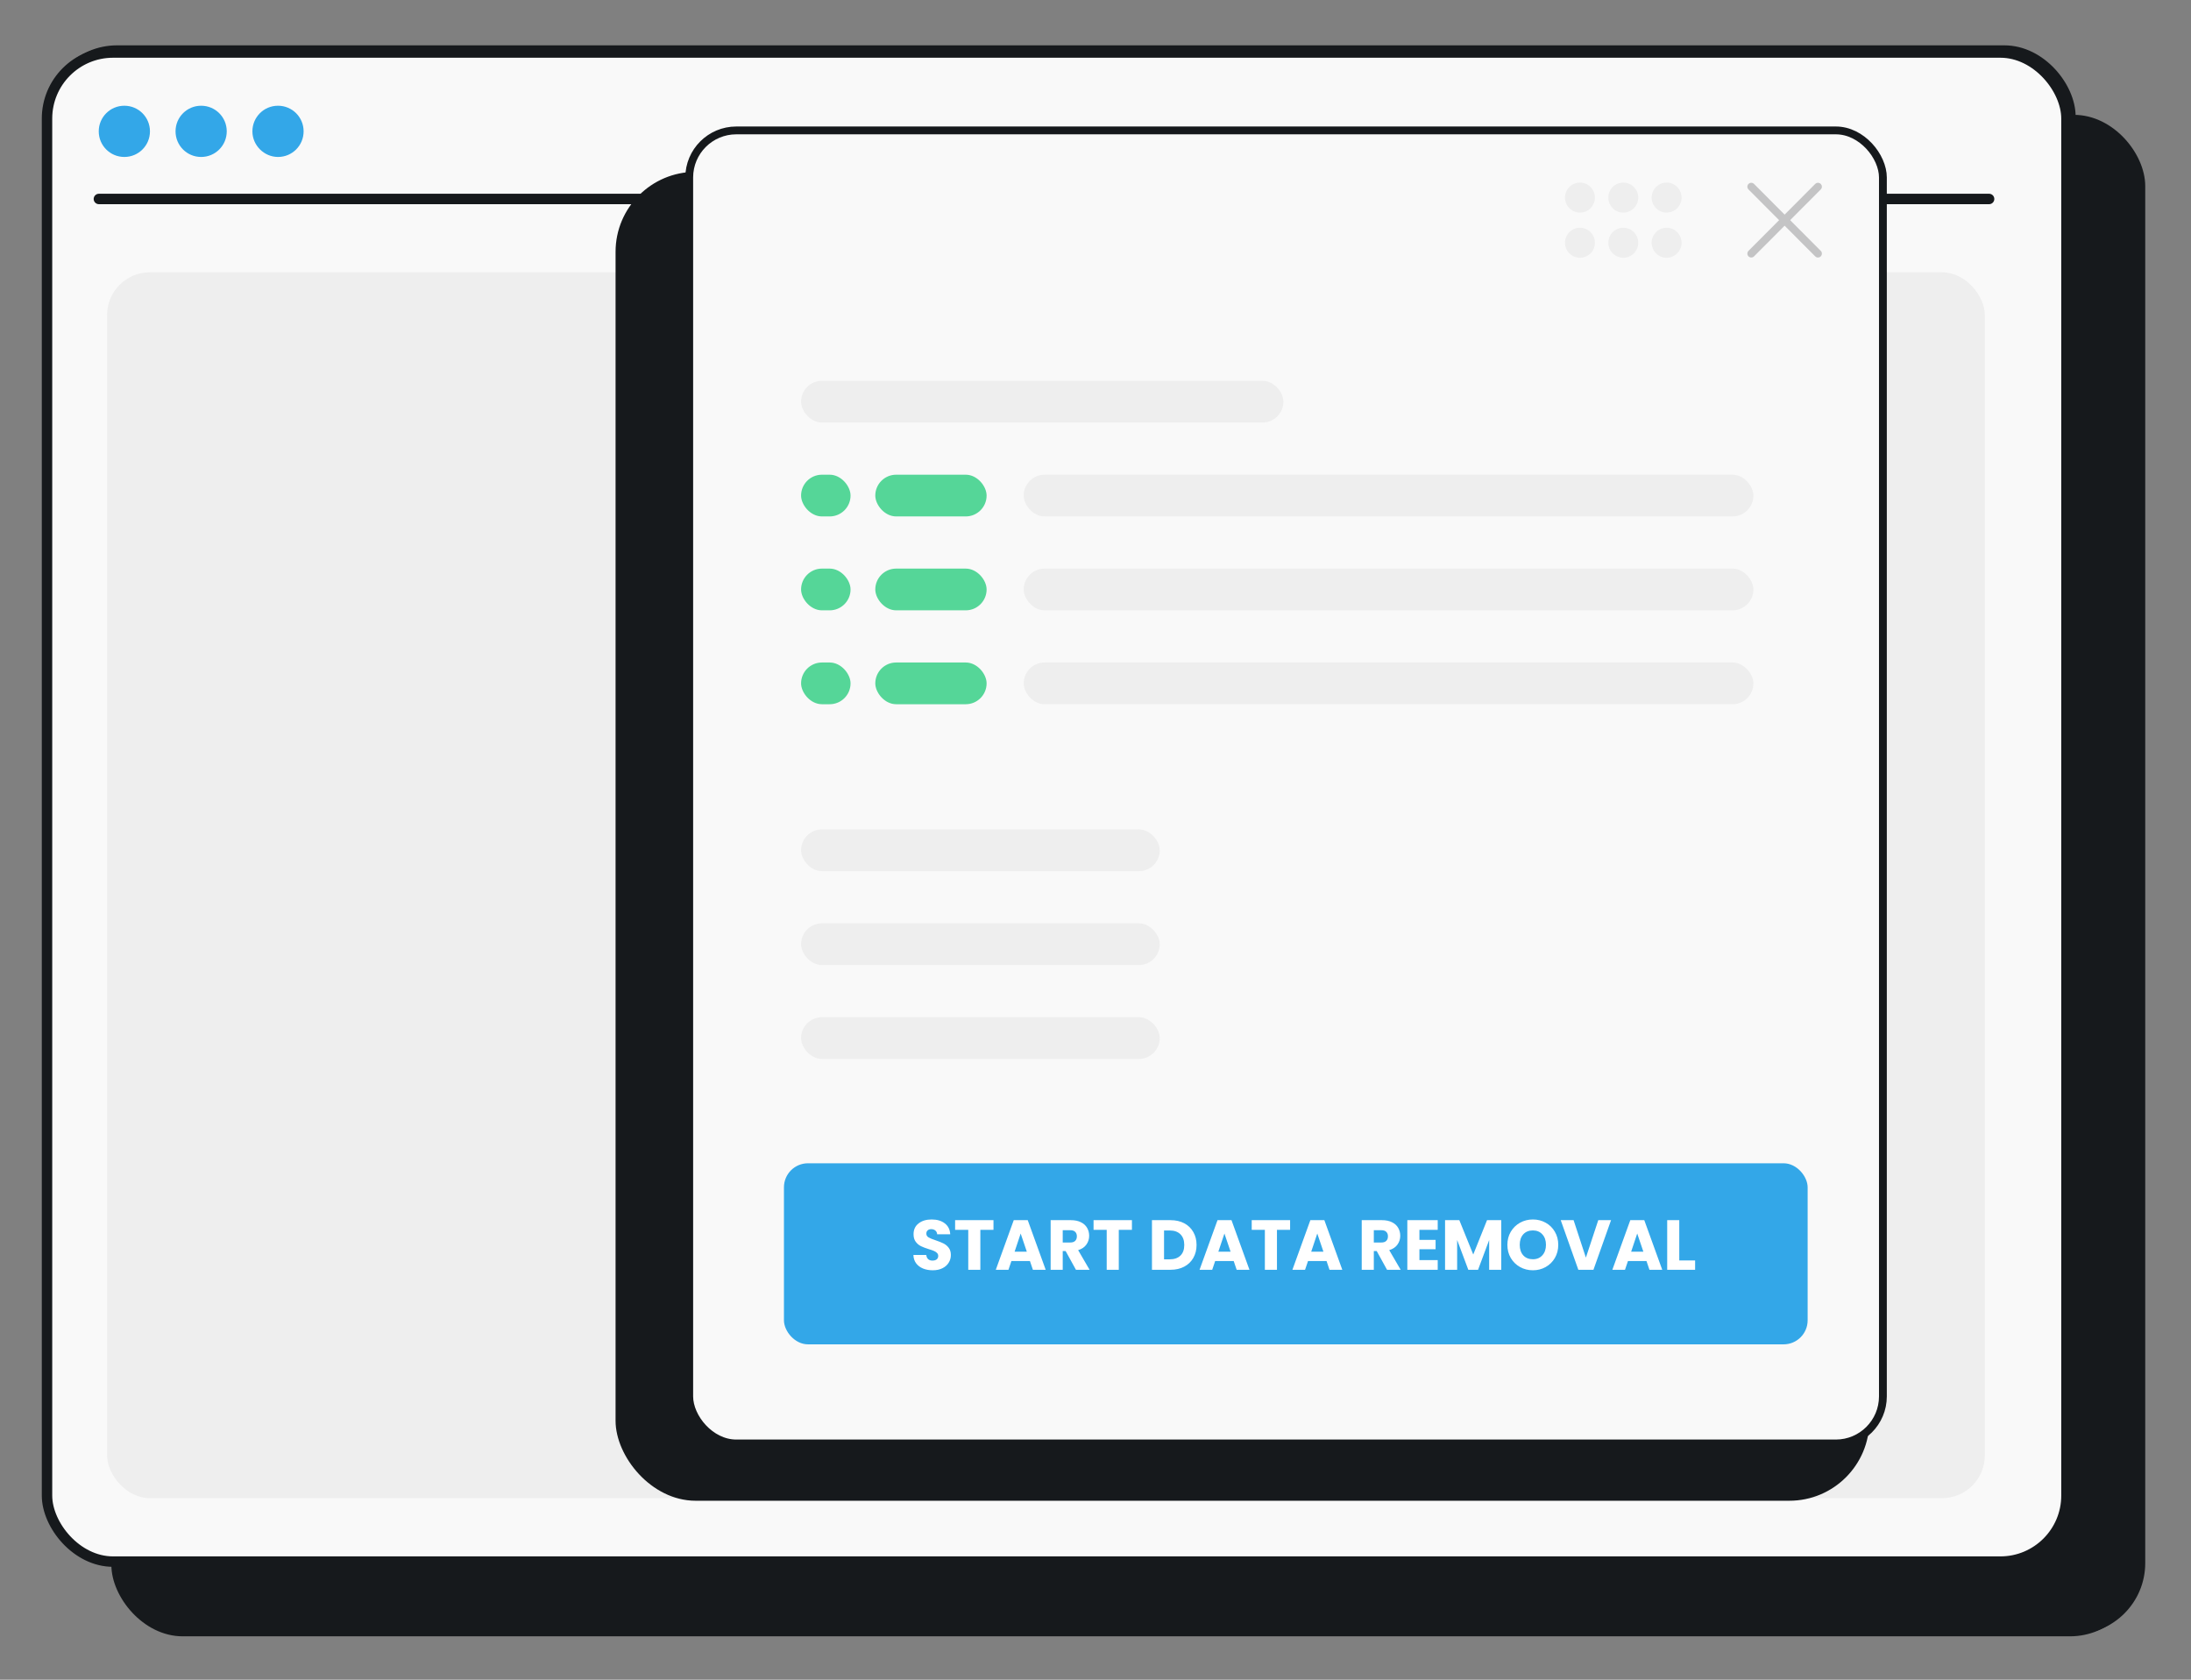<svg width="210" height="161" viewBox="0 0 210 161" fill="none" xmlns="http://www.w3.org/2000/svg">
<rect x="0" y="0" width="210" height="161" fill="#808080" stroke="none"/>
<g clip-path="url(#clip0_6380_5383)">
<rect x="11.556" y="11.508" width="193.558" height="144.646" rx="6.331" fill="#16191C" stroke="#16191C"/>
<rect x="4.886" y="4.846" width="193.558" height="144.646" rx="6.331" fill="#F9F9F9" stroke="#16191C"/>
<path d="M12.316 14.646C13.677 14.646 14.774 13.548 14.774 12.186C14.774 10.825 13.677 9.727 12.316 9.727C10.956 9.727 9.859 10.825 9.859 12.186C9.859 13.548 10.956 14.646 12.316 14.646Z" fill="#1EBFBF"/>
<path d="M19.688 14.646C21.049 14.646 22.146 13.548 22.146 12.186C22.146 10.825 21.049 9.727 19.688 9.727C18.328 9.727 17.23 10.825 17.23 12.186C17.23 13.548 18.328 14.646 19.688 14.646Z" fill="#1EBFBF"/>
<path d="M27.065 14.646C28.426 14.646 29.523 13.548 29.523 12.186C29.523 10.825 28.426 9.727 27.065 9.727C25.705 9.727 24.607 10.825 24.607 12.186C24.607 13.548 25.749 14.646 27.065 14.646Z" fill="#1EBFBF"/>
<path d="M9.859 18.883H191.027" stroke="#16191C" stroke-linecap="round"/>
<g clip-path="url(#clip1_6380_5383)">
<rect x="110.392" y="24.243" width="80.795" height="119.173" rx="4.099" fill="#16191C"/>
<rect x="119.547" y="123.418" width="62.487" height="10.657" rx="2.733" fill="#1EBFBF"/>
<rect x="164.018" y="36.276" width="15.849" height="16.122" rx="3.459" fill="#1EBFBF"/>
<path d="M173.455 44.527C173.455 45.234 173.025 45.87 172.368 46.133L171.942 46.303L171.516 46.133C170.86 45.87 170.429 45.234 170.429 44.527V42.673L171.942 42.371L173.455 42.673V44.527Z" fill="#16191C"/>
<circle opacity="0.3" cx="171.916" cy="44.325" r="35.762" stroke="#1EBFBF" stroke-width="0.547"/>
<circle opacity="0.15" cx="171.923" cy="44.332" r="45.635" stroke="#1EBFBF" stroke-width="0.547"/>
<circle opacity="0.6" cx="171.909" cy="44.318" r="25.89" stroke="#1EBFBF" stroke-width="0.547"/>
<circle cx="171.859" cy="44.344" r="15.897" stroke="#1EBFBF" stroke-width="0.547"/>
</g>
<rect x="11.056" y="24.243" width="10.149" height="119.173" rx="4.099" fill="#EEEEEE"/>
<path d="M65.189 38.866H100.934C103.198 38.866 105.033 40.701 105.033 42.965V68.416C105.033 70.68 103.198 72.515 100.934 72.515H65.189V38.866Z" fill="#C4C4C5"/>
<path d="M24.607 42.965C24.607 40.701 26.442 38.866 28.706 38.866H65.188V72.515H28.706C26.442 72.515 24.607 70.68 24.607 68.416V42.965Z" fill="#EEEEEE"/>
<rect x="24.607" y="24.243" width="80.425" height="8.611" rx="4.099" fill="#EEEEEE"/>
<rect x="30.023" y="44.89" width="14.986" height="9.657" rx="1.549" fill="#16191C" stroke="#16191C"/>
<rect x="70.457" y="44.89" width="14.986" height="9.657" rx="1.549" fill="#16191C" stroke="#16191C"/>
<g clip-path="url(#clip2_6380_5383)">
<rect width="80.474" height="14.073" transform="translate(24.883 76.439)" fill="#F9F9F9"/>
<rect x="40.049" y="81.644" width="38.651" height="3.826" rx="1.913" fill="#EEEEEE"/>
<rect x="24.881" y="80.048" width="10.526" height="7.017" rx="2.049" fill="#C4C4C5"/>
<path d="M101.766 80.343C101.843 80.212 102.033 80.212 102.11 80.343L103.168 82.159C103.196 82.208 103.243 82.242 103.298 82.254L105.352 82.698C105.501 82.731 105.56 82.912 105.458 83.025L104.058 84.592C104.021 84.634 104.003 84.689 104.008 84.745L104.22 86.836C104.235 86.987 104.081 87.099 103.942 87.038L102.018 86.19C101.967 86.168 101.909 86.168 101.858 86.19L99.934 87.038C99.795 87.099 99.641 86.987 99.656 86.836L99.868 84.745C99.874 84.689 99.856 84.634 99.818 84.592L98.418 83.025C98.316 82.912 98.375 82.731 98.524 82.698L100.578 82.254C100.633 82.242 100.68 82.208 100.708 82.159L101.766 80.343Z" fill="#EEEEEE"/>
</g>
<g clip-path="url(#clip3_6380_5383)">
<rect width="80.474" height="14.209" transform="translate(25.02 90.511)" fill="#F9F9F9"/>
<rect x="40.185" y="95.717" width="38.651" height="3.826" rx="1.913" fill="#EEEEEE"/>
<rect x="25.018" y="94.12" width="10.526" height="7.017" rx="2.049" fill="#C4C4C5"/>
<path d="M101.904 94.415C101.98 94.283 102.171 94.283 102.248 94.415L103.305 96.231C103.334 96.279 103.381 96.314 103.435 96.325L105.49 96.77C105.639 96.802 105.697 96.984 105.596 97.097L104.195 98.664C104.158 98.706 104.14 98.761 104.146 98.817L104.358 100.907C104.373 101.059 104.219 101.171 104.079 101.11L102.156 100.262C102.105 100.24 102.047 100.24 101.995 100.262L100.072 101.11C99.932 101.171 99.778 101.059 99.794 100.907L100.005 98.817C100.011 98.761 99.993 98.706 99.956 98.664L98.555 97.097C98.454 96.984 98.513 96.802 98.662 96.77L100.716 96.325C100.771 96.314 100.818 96.279 100.846 96.231L101.904 94.415Z" fill="#EEEEEE"/>
</g>
<g clip-path="url(#clip4_6380_5383)">
<rect width="80.474" height="14.073" transform="translate(24.883 104.721)" fill="#F9F9F9"/>
<rect x="40.049" y="109.926" width="38.651" height="3.826" rx="1.913" fill="#EEEEEE"/>
<rect x="24.881" y="108.33" width="10.526" height="7.017" rx="2.049" fill="#C4C4C5"/>
<path d="M101.766 108.625C101.843 108.493 102.033 108.493 102.11 108.625L103.168 110.441C103.196 110.489 103.243 110.523 103.298 110.535L105.352 110.98C105.501 111.012 105.56 111.193 105.458 111.307L104.058 112.874C104.021 112.915 104.003 112.971 104.008 113.026L104.22 115.117C104.235 115.269 104.081 115.381 103.942 115.319L102.018 114.472C101.967 114.449 101.909 114.449 101.858 114.472L99.934 115.319C99.795 115.381 99.641 115.269 99.656 115.117L99.868 113.026C99.874 112.971 99.856 112.915 99.818 112.874L98.418 111.307C98.316 111.193 98.375 111.012 98.524 110.98L100.578 110.535C100.633 110.523 100.68 110.489 100.708 110.441L101.766 108.625Z" fill="#EEEEEE"/>
</g>
<g clip-path="url(#clip5_6380_5383)">
<rect width="80.474" height="14.073" transform="translate(25.02 118.793)" fill="#F9F9F9"/>
<rect x="40.185" y="124" width="38.651" height="3.826" rx="1.913" fill="#EEEEEE"/>
<rect x="25.018" y="122.402" width="10.526" height="7.017" rx="2.049" fill="#C4C4C5"/>
<path d="M101.904 122.697C101.98 122.566 102.171 122.566 102.248 122.697L103.305 124.513C103.334 124.562 103.381 124.596 103.435 124.608L105.49 125.052C105.639 125.085 105.697 125.266 105.596 125.379L104.195 126.946C104.158 126.988 104.14 127.043 104.146 127.099L104.358 129.19C104.373 129.341 104.219 129.453 104.079 129.392L102.156 128.544C102.105 128.522 102.047 128.522 101.995 128.544L100.072 129.392C99.932 129.453 99.778 129.341 99.794 129.19L100.005 127.099C100.011 127.043 99.993 126.988 99.956 126.946L98.555 125.379C98.454 125.266 98.513 125.085 98.662 125.052L100.716 124.608C100.771 124.596 100.818 124.562 100.846 124.513L101.904 122.697Z" fill="#EEEEEE"/>
</g>
<g clip-path="url(#clip6_6380_5383)">
<rect width="80.474" height="14.073" transform="translate(24.883 132.867)" fill="#F9F9F9"/>
<rect x="40.049" y="138.072" width="38.651" height="3.826" rx="1.913" fill="#EEEEEE"/>
<rect x="24.881" y="136.476" width="10.526" height="7.017" rx="2.049" fill="#C4C4C5"/>
<path d="M101.766 136.771C101.843 136.639 102.033 136.639 102.11 136.771L103.168 138.587C103.196 138.635 103.243 138.669 103.298 138.681L105.352 139.126C105.501 139.158 105.56 139.339 105.458 139.453L104.058 141.02C104.021 141.061 104.003 141.117 104.008 141.172L104.22 143.263C104.235 143.415 104.081 143.527 103.942 143.465L102.018 142.618C101.967 142.595 101.909 142.595 101.858 142.618L99.934 143.465C99.795 143.527 99.641 143.415 99.656 143.263L99.868 141.172C99.874 141.117 99.856 141.061 99.818 141.02L98.418 139.453C98.316 139.339 98.375 139.158 98.524 139.126L100.578 138.681C100.633 138.669 100.68 138.635 100.708 138.587L101.766 136.771Z" fill="#EEEEEE"/>
</g>
<g clip-path="url(#clip7_6380_5383)">
<rect x="10.675" y="11.195" width="194.558" height="145.646" rx="6.831" fill="#16191C"/>
<rect x="4.506" y="5.034" width="193.558" height="144.646" rx="6.331" fill="#F9F9F9" stroke="#16191C"/>
<rect x="10.266" y="26.098" width="179.972" height="117.5" rx="4.099" fill="#EEEEEE"/>
<path d="M11.918 15.045C13.277 15.045 14.373 13.949 14.373 12.589C14.373 11.23 13.277 10.134 11.918 10.134C10.56 10.134 9.464 11.23 9.464 12.589C9.464 13.949 10.56 15.045 11.918 15.045Z" fill="#33A7E8"/>
<path d="M19.279 15.045C20.637 15.045 21.733 13.949 21.733 12.589C21.733 11.23 20.637 10.134 19.279 10.134C17.92 10.134 16.825 11.23 16.825 12.589C16.825 13.949 17.92 15.045 19.279 15.045Z" fill="#33A7E8"/>
<path d="M26.646 15.045C28.005 15.045 29.1 13.949 29.1 12.589C29.1 11.23 28.005 10.134 26.646 10.134C25.288 10.134 24.192 11.23 24.192 12.589C24.192 13.949 25.331 15.045 26.646 15.045Z" fill="#33A7E8"/>
<path d="M9.479 19.071H190.648" stroke="#16191C" stroke-linecap="round"/>
<rect x="59" y="16.471" width="120.172" height="127.375" rx="7.667" fill="#16191C"/>
<rect x="66.059" y="12.5" width="114.411" height="125.856" rx="4.513" fill="#F9F9F9"/>
<rect x="66.059" y="12.5" width="114.411" height="125.856" rx="4.513" stroke="#16191C" stroke-width="0.75"/>
<rect x="76.781" y="36.5" width="46.231" height="4" rx="2" fill="#EEEEEE"/>
<rect x="98.119" y="45.5" width="69.94" height="4" rx="2" fill="#EEEEEE"/>
<rect x="83.894" y="45.5" width="10.669" height="4" rx="2" fill="#55D698"/>
<rect x="83.894" y="54.5" width="10.669" height="4" rx="2" fill="#55D698"/>
<rect x="83.894" y="63.5" width="10.669" height="4" rx="2" fill="#55D698"/>
<rect x="76.781" y="45.5" width="4.742" height="4" rx="2" fill="#55D698"/>
<rect x="76.781" y="54.5" width="4.742" height="4" rx="2" fill="#55D698"/>
<rect x="76.781" y="63.5" width="4.742" height="4" rx="2" fill="#55D698"/>
<rect x="98.119" y="54.5" width="69.94" height="4" rx="2" fill="#EEEEEE"/>
<rect x="98.119" y="63.5" width="69.94" height="4" rx="2" fill="#EEEEEE"/>
<rect x="76.781" y="79.5" width="34.377" height="4" rx="2" fill="#EEEEEE"/>
<rect x="76.781" y="88.5" width="34.377" height="4" rx="2" fill="#EEEEEE"/>
<rect x="76.781" y="97.5" width="34.377" height="4" rx="2" fill="#EEEEEE"/>
<path d="M174.247 24.308L167.853 17.895" stroke="#C4C4C5" stroke-width="0.75" stroke-linecap="round" stroke-linejoin="round"/>
<path d="M167.853 24.308L174.247 17.895" stroke="#C4C4C5" stroke-width="0.75" stroke-linecap="round" stroke-linejoin="round"/>
<ellipse cx="151.434" cy="18.938" rx="1.434" ry="1.438" fill="#EEEEEE"/>
<ellipse cx="151.434" cy="23.267" rx="1.434" ry="1.438" fill="#EEEEEE"/>
<ellipse cx="155.586" cy="18.938" rx="1.434" ry="1.438" fill="#EEEEEE"/>
<ellipse cx="155.586" cy="23.267" rx="1.434" ry="1.438" fill="#EEEEEE"/>
<ellipse cx="159.74" cy="18.938" rx="1.434" ry="1.438" fill="#EEEEEE"/>
<ellipse cx="159.74" cy="23.267" rx="1.434" ry="1.438" fill="#EEEEEE"/>
<rect x="75.139" y="111.5" width="98.117" height="17.355" rx="2.304" fill="#33A7E8"/>
<path d="M89.403 121.756C89.056 121.756 88.744 121.699 88.469 121.587C88.193 121.474 87.972 121.307 87.805 121.085C87.642 120.864 87.556 120.598 87.547 120.286H88.78C88.798 120.462 88.859 120.598 88.963 120.692C89.067 120.783 89.202 120.828 89.369 120.828C89.541 120.828 89.677 120.79 89.776 120.713C89.875 120.631 89.925 120.521 89.925 120.381C89.925 120.263 89.884 120.166 89.803 120.09C89.726 120.013 89.629 119.95 89.512 119.9C89.399 119.85 89.236 119.794 89.024 119.731C88.717 119.636 88.466 119.541 88.272 119.446C88.078 119.351 87.911 119.211 87.771 119.026C87.631 118.841 87.561 118.599 87.561 118.301C87.561 117.859 87.721 117.513 88.042 117.265C88.362 117.012 88.78 116.886 89.295 116.886C89.819 116.886 90.241 117.012 90.562 117.265C90.882 117.513 91.054 117.861 91.076 118.308H89.823C89.814 118.155 89.758 118.035 89.654 117.949C89.55 117.859 89.417 117.814 89.254 117.814C89.114 117.814 89.001 117.852 88.916 117.929C88.83 118.001 88.787 118.107 88.787 118.247C88.787 118.401 88.859 118.52 89.004 118.606C89.148 118.692 89.374 118.785 89.681 118.884C89.988 118.988 90.236 119.087 90.426 119.182C90.62 119.277 90.787 119.415 90.927 119.595C91.067 119.776 91.137 120.008 91.137 120.293C91.137 120.564 91.067 120.81 90.927 121.031C90.792 121.252 90.593 121.429 90.331 121.559C90.069 121.69 89.76 121.756 89.403 121.756ZM95.222 116.953V117.881H93.963V121.708H92.804V117.881H91.544V116.953H95.222ZM98.715 120.869H96.941L96.656 121.708H95.444L97.164 116.953H98.505L100.226 121.708H99L98.715 120.869ZM98.417 119.974L97.828 118.234L97.246 119.974H98.417ZM103.126 121.708L102.137 119.914H101.859V121.708H100.701V116.953H102.645C103.02 116.953 103.338 117.019 103.6 117.15C103.867 117.281 104.065 117.461 104.196 117.692C104.327 117.918 104.393 118.17 104.393 118.45C104.393 118.767 104.302 119.049 104.122 119.297C103.946 119.545 103.684 119.722 103.336 119.825L104.433 121.708H103.126ZM101.859 119.094H102.577C102.79 119.094 102.948 119.042 103.052 118.938C103.16 118.834 103.214 118.687 103.214 118.498C103.214 118.317 103.16 118.175 103.052 118.071C102.948 117.967 102.79 117.915 102.577 117.915H101.859V119.094ZM108.492 116.953V117.881H107.232V121.708H106.074V117.881H104.814V116.953H108.492ZM112.193 116.953C112.695 116.953 113.133 117.053 113.508 117.251C113.882 117.45 114.171 117.73 114.375 118.091C114.582 118.448 114.686 118.861 114.686 119.331C114.686 119.796 114.582 120.209 114.375 120.571C114.171 120.932 113.88 121.212 113.501 121.41C113.126 121.609 112.69 121.708 112.193 121.708H110.412V116.953H112.193ZM112.119 120.706C112.557 120.706 112.898 120.586 113.142 120.347C113.386 120.108 113.508 119.769 113.508 119.331C113.508 118.893 113.386 118.552 113.142 118.308C112.898 118.064 112.557 117.942 112.119 117.942H111.57V120.706H112.119ZM118.245 120.869H116.47L116.186 121.708H114.973L116.694 116.953H118.035L119.756 121.708H118.53L118.245 120.869ZM117.947 119.974L117.358 118.234L116.775 119.974H117.947ZM123.652 116.953V117.881H122.392V121.708H121.233V117.881H119.973V116.953H123.652ZM127.145 120.869H125.37L125.085 121.708H123.873L125.593 116.953H126.935L128.655 121.708H127.429L127.145 120.869ZM126.846 119.974L126.257 118.234L125.675 119.974H126.846ZM132.942 121.708L131.953 119.914H131.676V121.708H130.517V116.953H132.461C132.836 116.953 133.154 117.019 133.416 117.15C133.683 117.281 133.881 117.461 134.012 117.692C134.143 117.918 134.209 118.17 134.209 118.45C134.209 118.767 134.119 119.049 133.938 119.297C133.762 119.545 133.5 119.722 133.152 119.825L134.25 121.708H132.942ZM131.676 119.094H132.394C132.606 119.094 132.764 119.042 132.868 118.938C132.976 118.834 133.03 118.687 133.03 118.498C133.03 118.317 132.976 118.175 132.868 118.071C132.764 117.967 132.606 117.915 132.394 117.915H131.676V119.094ZM136.046 117.881V118.843H137.597V119.737H136.046V120.781H137.8V121.708H134.888V116.953H137.8V117.881H136.046ZM143.889 116.953V121.708H142.731V118.857L141.667 121.708H140.732L139.662 118.85V121.708H138.504V116.953H139.872L141.206 120.245L142.527 116.953H143.889ZM146.922 121.756C146.475 121.756 146.064 121.652 145.689 121.444C145.319 121.237 145.023 120.948 144.802 120.577C144.585 120.203 144.477 119.783 144.477 119.317C144.477 118.852 144.585 118.435 144.802 118.064C145.023 117.694 145.319 117.405 145.689 117.197C146.064 116.99 146.475 116.886 146.922 116.886C147.369 116.886 147.778 116.99 148.148 117.197C148.523 117.405 148.817 117.694 149.029 118.064C149.246 118.435 149.354 118.852 149.354 119.317C149.354 119.783 149.246 120.203 149.029 120.577C148.812 120.948 148.518 121.237 148.148 121.444C147.778 121.652 147.369 121.756 146.922 121.756ZM146.922 120.699C147.301 120.699 147.604 120.573 147.83 120.32C148.06 120.067 148.175 119.733 148.175 119.317C148.175 118.897 148.06 118.563 147.83 118.315C147.604 118.062 147.301 117.936 146.922 117.936C146.538 117.936 146.231 118.06 146.001 118.308C145.775 118.557 145.662 118.893 145.662 119.317C145.662 119.737 145.775 120.074 146.001 120.327C146.231 120.575 146.538 120.699 146.922 120.699ZM154.414 116.953L152.727 121.708H151.278L149.591 116.953H150.824L152.002 120.543L153.188 116.953H154.414ZM157.809 120.869H156.035L155.75 121.708H154.538L156.258 116.953H157.599L159.32 121.708H158.094L157.809 120.869ZM157.511 119.974L156.922 118.234L156.34 119.974H157.511ZM160.953 120.814H162.471V121.708H159.795V116.953H160.953V120.814Z" fill="white"/>
</g>
</g>
<defs>
<clipPath id="clip0_6380_5383">
<rect width="210" height="160" fill="white" transform="translate(0 0.5)"/>
</clipPath>
<clipPath id="clip1_6380_5383">
<rect x="110.392" y="24.243" width="80.795" height="119.173" rx="4.099" fill="white"/>
</clipPath>
<clipPath id="clip2_6380_5383">
<rect width="80.474" height="14.073" fill="white" transform="translate(24.883 76.439)"/>
</clipPath>
<clipPath id="clip3_6380_5383">
<rect width="80.474" height="14.209" fill="white" transform="translate(25.02 90.511)"/>
</clipPath>
<clipPath id="clip4_6380_5383">
<rect width="80.474" height="14.073" fill="white" transform="translate(24.883 104.721)"/>
</clipPath>
<clipPath id="clip5_6380_5383">
<rect width="80.474" height="14.073" fill="white" transform="translate(25.02 118.793)"/>
</clipPath>
<clipPath id="clip6_6380_5383">
<rect width="80.474" height="14.073" fill="white" transform="translate(24.883 132.867)"/>
</clipPath>
<clipPath id="clip7_6380_5383">
<rect width="160" height="210" fill="white" transform="translate(-0.5 161.26) rotate(-90)"/>
</clipPath>
</defs>
</svg>
